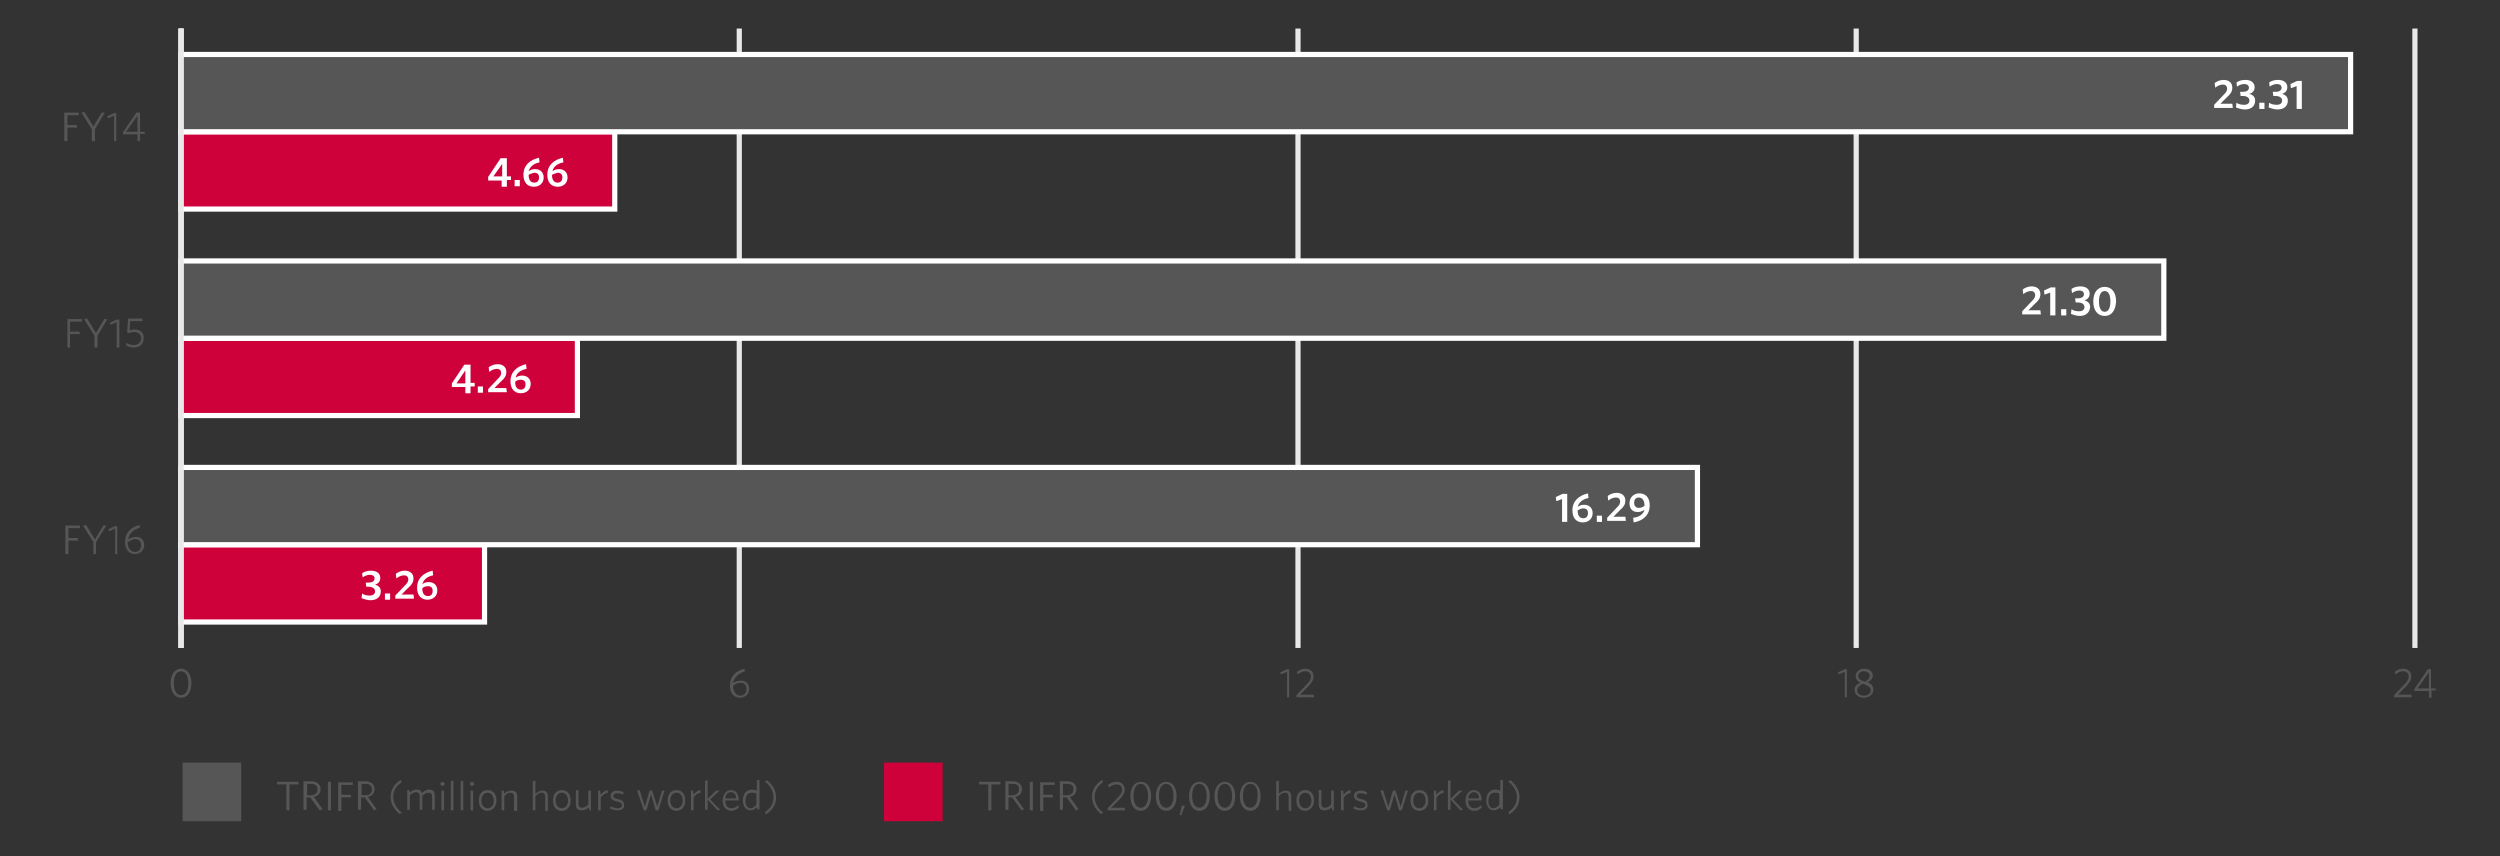 <?xml version="1.0" encoding="utf-8"?>
<!-- Generator: Adobe Illustrator 20.1.0, SVG Export Plug-In . SVG Version: 6.00 Build 0)  -->
<svg version="1.1" id="Layer_1" xmlns="http://www.w3.org/2000/svg" xmlns:xlink="http://www.w3.org/1999/xlink" x="0px" y="0px"
	 viewBox="0 0 481.9 165" style="enable-background:new 0 0 481.9 165;" xml:space="preserve">
<rect x="0" y="0" width="481.9" height="165" fill="#333333" stroke="none"/>
<style type="text/css">
	.st0{fill:#CF013B;}
	.st1{fill:#575656;}
	.st2{fill:none;}
	.st3{fill:none;stroke:#E8E8E8;stroke-miterlimit:10;}
	.st4{fill:#CF013B;stroke:#FFFFFF;stroke-miterlimit:10;}
	.st5{fill:#575656;stroke:#FFFFFF;stroke-miterlimit:10;}
	.st6{fill:#FFFFFF;}
</style>
<g>
	<rect x="170.4" y="147" class="st0" width="11.3" height="11.3"/>
	<g>
		<path class="st1" d="M191.1,151.2v5h-0.6v-5h-1.8v-0.5h4.1l0.1,0.5H191.1z"/>
		<path class="st1" d="M196.9,156.2l-1.8-2.5h-0.7v2.4h-0.6v-5.5h1.4c1.1,0,1.8,0.6,1.8,1.5c0,0.9-0.6,1.4-1.3,1.5l1.7,2.4
			L196.9,156.2z M195.2,151.1h-0.8v2.2h0.7c0.8,0,1.3-0.4,1.3-1.1C196.5,151.5,196.1,151.1,195.2,151.1z"/>
		<path class="st1" d="M198.5,156.2v-5.5h0.6v5.5H198.5z"/>
		<path class="st1" d="M201.1,151.2v2h1.8l0.1,0.5h-1.9v2.6h-0.6v-5.5h2.8v0.5H201.1z"/>
		<path class="st1" d="M207.4,156.2l-1.8-2.5h-0.7v2.4h-0.6v-5.5h1.4c1.1,0,1.8,0.6,1.8,1.5c0,0.9-0.6,1.4-1.3,1.5l1.7,2.4
			L207.4,156.2z M205.7,151.1h-0.8v2.2h0.7c0.8,0,1.3-0.4,1.3-1.1C207,151.5,206.6,151.1,205.7,151.1z"/>
		<path class="st1" d="M212.2,156.9c-1-0.9-1.7-1.9-1.7-3.3c0-1.4,0.7-2.5,2-3.3l0.1,0.5c-1,0.7-1.6,1.6-1.6,2.8
			c0,1.2,0.6,2.2,1.7,3.1L212.2,156.9z"/>
		<path class="st1" d="M213.5,156.2v-0.4l2-2.1c0.6-0.6,0.8-1,0.8-1.5c0-0.6-0.4-1-1.1-1c-0.6,0-1,0.3-1.5,0.6l-0.1-0.5
			c0.4-0.3,0.9-0.6,1.6-0.6c1,0,1.6,0.6,1.6,1.5c0,0.7-0.3,1.1-0.9,1.8l-1.7,1.7h2.6l0.1,0.5H213.5z"/>
		<path class="st1" d="M219.9,156.3c-1.2,0-2-1.1-2-2.8c0-1.7,0.8-2.8,2-2.8c1.2,0,2,1.1,2,2.8C221.8,155.2,221.1,156.3,219.9,156.3
			z M219.9,151.1c-0.9,0-1.4,0.9-1.4,2.3c0,1.4,0.5,2.3,1.4,2.3s1.4-0.9,1.4-2.3C221.3,152.1,220.8,151.1,219.9,151.1z"/>
		<path class="st1" d="M224.8,156.3c-1.2,0-2-1.1-2-2.8c0-1.7,0.8-2.8,2-2.8c1.2,0,2,1.1,2,2.8C226.8,155.2,226,156.3,224.8,156.3z
			 M224.8,151.1c-0.9,0-1.4,0.9-1.4,2.3c0,1.4,0.5,2.3,1.4,2.3s1.4-0.9,1.4-2.3C226.2,152.1,225.7,151.1,224.8,151.1z"/>
		<path class="st1" d="M227.7,157.2l-0.3-0.1l0.4-1.8h0.6L227.7,157.2z"/>
		<path class="st1" d="M231.2,156.3c-1.2,0-2-1.1-2-2.8c0-1.7,0.8-2.8,2-2.8c1.2,0,2,1.1,2,2.8C233.2,155.2,232.4,156.3,231.2,156.3
			z M231.2,151.1c-0.9,0-1.4,0.9-1.4,2.3c0,1.4,0.5,2.3,1.4,2.3c0.9,0,1.4-0.9,1.4-2.3C232.6,152.1,232.1,151.1,231.2,151.1z"/>
		<path class="st1" d="M236.1,156.3c-1.2,0-2-1.1-2-2.8c0-1.7,0.8-2.8,2-2.8c1.2,0,2,1.1,2,2.8C238.1,155.2,237.3,156.3,236.1,156.3
			z M236.1,151.1c-0.9,0-1.4,0.9-1.4,2.3c0,1.4,0.5,2.3,1.4,2.3c0.9,0,1.4-0.9,1.4-2.3C237.5,152.1,237,151.1,236.1,151.1z"/>
		<path class="st1" d="M241,156.3c-1.2,0-2-1.1-2-2.8c0-1.7,0.8-2.8,2-2.8c1.2,0,2,1.1,2,2.8C243,155.2,242.2,156.3,241,156.3z
			 M241,151.1c-0.9,0-1.4,0.9-1.4,2.3c0,1.4,0.5,2.3,1.4,2.3c0.9,0,1.4-0.9,1.4-2.3C242.5,152.1,242,151.1,241,151.1z"/>
		<path class="st1" d="M248.4,156.2v-2.6c0-0.5-0.2-0.8-0.7-0.8c-0.4,0-0.8,0.2-1.2,0.7v2.7h-0.5v-5.6l0.5-0.1v2.5
			c0.4-0.3,0.8-0.6,1.3-0.6c0.8,0,1.1,0.4,1.1,1.2v2.7H248.4z"/>
		<path class="st1" d="M251.6,156.3c-1,0-1.7-0.7-1.7-2c0-1.3,0.7-2,1.7-2c1,0,1.7,0.7,1.7,2C253.3,155.5,252.5,156.3,251.6,156.3z
			 M251.6,152.8c-0.7,0-1.2,0.6-1.2,1.5c0,0.9,0.5,1.5,1.2,1.5c0.7,0,1.2-0.6,1.2-1.5C252.7,153.4,252.3,152.8,251.6,152.8z"/>
		<path class="st1" d="M256.8,156.2l-0.1-0.6c-0.4,0.4-0.8,0.6-1.4,0.6c-0.8,0-1.1-0.4-1.1-1.2v-2.7h0.5v2.6c0,0.5,0.2,0.8,0.7,0.8
			c0.4,0,0.8-0.2,1.2-0.6v-2.7h0.5v3.8H256.8z"/>
		<path class="st1" d="M259,153.8v2.4h-0.5v-3.8h0.4l0.1,0.8c0.3-0.4,0.7-0.8,1.3-0.9l0.1,0.5C259.8,152.9,259.3,153.3,259,153.8z"
			/>
		<path class="st1" d="M262.3,156.2c-0.5,0-1-0.2-1.4-0.3l0.1-0.5c0.4,0.2,0.8,0.4,1.3,0.4c0.5,0,0.9-0.2,0.9-0.6
			c0-0.4-0.2-0.5-1-0.7c-0.8-0.2-1.2-0.5-1.2-1.1c0-0.6,0.5-1,1.3-1c0.4,0,0.8,0.1,1.2,0.3l-0.1,0.5c-0.3-0.2-0.7-0.3-1.1-0.3
			c-0.5,0-0.8,0.2-0.8,0.5c0,0.3,0.2,0.5,0.8,0.6c0.9,0.2,1.3,0.5,1.3,1.2C263.7,155.8,263.1,156.2,262.3,156.2z"/>
		<path class="st1" d="M270.2,156.2h-0.5l-0.9-3.1l-0.9,3.1h-0.5l-1.3-3.8l0.5-0.1l1,3.2l0.9-3.1h0.5l1,3.1l0.9-3.1h0.5L270.2,156.2
			z"/>
		<path class="st1" d="M273.6,156.3c-1,0-1.7-0.7-1.7-2c0-1.3,0.7-2,1.7-2c1,0,1.7,0.7,1.7,2C275.4,155.5,274.6,156.3,273.6,156.3z
			 M273.6,152.8c-0.7,0-1.2,0.6-1.2,1.5c0,0.9,0.5,1.5,1.2,1.5c0.7,0,1.2-0.6,1.2-1.5C274.8,153.4,274.4,152.8,273.6,152.8z"/>
		<path class="st1" d="M276.9,153.8v2.4h-0.5v-3.8h0.4l0.1,0.8c0.3-0.4,0.7-0.8,1.3-0.9l0.1,0.5
			C277.7,152.9,277.2,153.3,276.9,153.8z"/>
		<path class="st1" d="M281.5,156.2l-1.9-2.1v2h-0.5v-5.6l0.5-0.1v3.6l1.6-1.6h0.7l-1.8,1.7l1.9,2L281.5,156.2z"/>
		<path class="st1" d="M284.2,156.3c-1,0-1.7-0.7-1.7-2c0-1.2,0.7-2,1.6-2c1,0,1.5,0.8,1.5,1.9v0.1H283c0,0.9,0.4,1.5,1.2,1.5
			c0.5,0,0.9-0.2,1.3-0.6l0.1,0.5C285.3,156,284.8,156.3,284.2,156.3z M283,153.9h2.1c0-0.7-0.4-1.2-1-1.2
			C283.6,152.7,283.1,153.1,283,153.9z"/>
		<path class="st1" d="M289.3,156.2l-0.1-0.6c-0.3,0.3-0.7,0.6-1.2,0.6c-0.8,0-1.5-0.6-1.5-1.9c0-1.4,0.8-2.1,1.7-2.1
			c0.4,0,0.7,0.1,1,0.2v-2l0.5-0.1v5.7H289.3z M289.1,153c-0.3-0.2-0.6-0.2-1-0.2c-0.7,0-1.2,0.5-1.2,1.6c0,0.9,0.4,1.4,1,1.4
			c0.4,0,0.8-0.3,1.1-0.7V153z"/>
		<path class="st1" d="M291.2,150.4c1,0.9,1.7,1.9,1.7,3.3c0,1.4-0.7,2.5-2,3.3l-0.1-0.5c1-0.7,1.6-1.6,1.6-2.8
			c0-1.2-0.6-2.2-1.7-3.1L291.2,150.4z"/>
	</g>
</g>
<g>
	<rect x="35.2" y="147" class="st1" width="11.3" height="11.3"/>
	<g>
		<path class="st1" d="M55.8,151.2v5h-0.6v-5h-1.8v-0.5h4.1l0.1,0.5H55.8z"/>
		<path class="st1" d="M61.6,156.2l-1.8-2.5h-0.7v2.4h-0.6v-5.5H60c1.1,0,1.8,0.6,1.8,1.5c0,0.9-0.6,1.4-1.3,1.5l1.7,2.4L61.6,156.2
			z M60,151.1h-0.8v2.2h0.7c0.8,0,1.3-0.4,1.3-1.1C61.2,151.5,60.8,151.1,60,151.1z"/>
		<path class="st1" d="M63.2,156.2v-5.5h0.6v5.5H63.2z"/>
		<path class="st1" d="M65.8,151.2v2h1.8l0.1,0.5h-1.9v2.6h-0.6v-5.5h2.8v0.5H65.8z"/>
		<path class="st1" d="M72.1,156.2l-1.8-2.5h-0.7v2.4h-0.6v-5.5h1.4c1.1,0,1.8,0.6,1.8,1.5c0,0.9-0.6,1.4-1.3,1.5l1.7,2.4
			L72.1,156.2z M70.5,151.1h-0.8v2.2h0.7c0.8,0,1.3-0.4,1.3-1.1C71.7,151.5,71.3,151.1,70.5,151.1z"/>
		<path class="st1" d="M77,156.9c-1-0.9-1.7-1.9-1.7-3.3c0-1.4,0.7-2.5,2-3.3l0.1,0.5c-1,0.7-1.6,1.6-1.6,2.8c0,1.2,0.6,2.2,1.7,3.1
			L77,156.9z"/>
		<path class="st1" d="M83.3,156.2v-2.6c0-0.5-0.2-0.8-0.7-0.8c-0.4,0-0.8,0.2-1.2,0.6v2.7h-0.5v-2.6c0-0.5-0.2-0.8-0.7-0.8
			c-0.4,0-0.8,0.2-1.2,0.6v2.8h-0.5v-3.8h0.4l0.1,0.5c0.4-0.4,0.8-0.6,1.3-0.6c0.6,0,0.9,0.2,1,0.7c0.4-0.4,0.9-0.7,1.4-0.7
			c0.8,0,1.1,0.4,1.1,1.2v2.7H83.3z"/>
		<path class="st1" d="M85.3,151.5c-0.2,0-0.4-0.2-0.4-0.4s0.2-0.4,0.4-0.4s0.4,0.2,0.4,0.4S85.5,151.5,85.3,151.5z M85.1,156.2
			v-3.8h0.5v3.8H85.1z"/>
		<path class="st1" d="M86.9,156.2v-5.6l0.5-0.1v5.7H86.9z"/>
		<path class="st1" d="M88.8,156.2v-5.6l0.5-0.1v5.7H88.8z"/>
		<path class="st1" d="M91,151.5c-0.2,0-0.4-0.2-0.4-0.4s0.2-0.4,0.4-0.4s0.4,0.2,0.4,0.4S91.2,151.5,91,151.5z M90.7,156.2v-3.8
			h0.5v3.8H90.7z"/>
		<path class="st1" d="M94,156.3c-1,0-1.7-0.7-1.7-2c0-1.3,0.7-2,1.7-2c1,0,1.7,0.7,1.7,2C95.7,155.5,94.9,156.3,94,156.3z
			 M94,152.8c-0.7,0-1.2,0.6-1.2,1.5c0,0.9,0.5,1.5,1.2,1.5c0.7,0,1.2-0.6,1.2-1.5C95.1,153.4,94.7,152.8,94,152.8z"/>
		<path class="st1" d="M99.1,156.2v-2.6c0-0.5-0.2-0.8-0.7-0.8c-0.4,0-0.8,0.2-1.2,0.7v2.7h-0.5v-3.8h0.4l0.1,0.6
			c0.4-0.4,0.8-0.6,1.4-0.6c0.8,0,1.1,0.4,1.1,1.2v2.7H99.1z"/>
		<path class="st1" d="M105.1,156.2v-2.6c0-0.5-0.2-0.8-0.7-0.8c-0.4,0-0.8,0.2-1.2,0.7v2.7h-0.5v-5.6l0.5-0.1v2.5
			c0.4-0.3,0.8-0.6,1.3-0.6c0.8,0,1.1,0.4,1.1,1.2v2.7H105.1z"/>
		<path class="st1" d="M108.3,156.3c-1,0-1.7-0.7-1.7-2c0-1.3,0.7-2,1.7-2c1,0,1.7,0.7,1.7,2C110,155.5,109.3,156.3,108.3,156.3z
			 M108.3,152.8c-0.7,0-1.2,0.6-1.2,1.5c0,0.9,0.5,1.5,1.2,1.5c0.7,0,1.2-0.6,1.2-1.5C109.5,153.4,109,152.8,108.3,152.8z"/>
		<path class="st1" d="M113.6,156.2l-0.1-0.6c-0.4,0.4-0.8,0.6-1.4,0.6c-0.8,0-1.1-0.4-1.1-1.2v-2.7h0.5v2.6c0,0.5,0.2,0.8,0.7,0.8
			c0.4,0,0.8-0.2,1.2-0.6v-2.7h0.5v3.8H113.6z"/>
		<path class="st1" d="M115.8,153.8v2.4h-0.5v-3.8h0.4l0.1,0.8c0.3-0.4,0.7-0.8,1.3-0.9l0.1,0.5C116.6,152.9,116,153.3,115.8,153.8z
			"/>
		<path class="st1" d="M119,156.2c-0.5,0-1-0.2-1.4-0.3l0.1-0.5c0.4,0.2,0.8,0.4,1.3,0.4c0.5,0,0.9-0.2,0.9-0.6c0-0.4-0.2-0.5-1-0.7
			c-0.8-0.2-1.2-0.5-1.2-1.1c0-0.6,0.5-1,1.3-1c0.4,0,0.8,0.1,1.2,0.3l-0.1,0.5c-0.3-0.2-0.7-0.3-1.1-0.3c-0.5,0-0.8,0.2-0.8,0.5
			c0,0.3,0.2,0.5,0.8,0.6c0.9,0.2,1.3,0.5,1.3,1.2C120.4,155.8,119.9,156.2,119,156.2z"/>
		<path class="st1" d="M126.9,156.2h-0.5l-0.9-3.1l-0.9,3.1h-0.5l-1.3-3.8l0.5-0.1l1,3.2l0.9-3.1h0.5l1,3.1l0.9-3.1h0.5L126.9,156.2
			z"/>
		<path class="st1" d="M130.4,156.3c-1,0-1.7-0.7-1.7-2c0-1.3,0.7-2,1.7-2c1,0,1.7,0.7,1.7,2C132.1,155.5,131.4,156.3,130.4,156.3z
			 M130.4,152.8c-0.7,0-1.2,0.6-1.2,1.5c0,0.9,0.5,1.5,1.2,1.5c0.7,0,1.2-0.6,1.2-1.5C131.6,153.4,131.1,152.8,130.4,152.8z"/>
		<path class="st1" d="M133.7,153.8v2.4h-0.5v-3.8h0.4l0.1,0.8c0.3-0.4,0.7-0.8,1.3-0.9l0.1,0.5
			C134.4,152.9,133.9,153.3,133.7,153.8z"/>
		<path class="st1" d="M138.3,156.2l-1.9-2.1v2h-0.5v-5.6l0.5-0.1v3.6l1.6-1.6h0.7l-1.8,1.7l1.9,2L138.3,156.2z"/>
		<path class="st1" d="M141,156.3c-1,0-1.7-0.7-1.7-2c0-1.2,0.7-2,1.6-2c1,0,1.5,0.8,1.5,1.9v0.1h-2.6c0,0.9,0.4,1.5,1.2,1.5
			c0.5,0,0.9-0.2,1.3-0.6l0.1,0.5C142,156,141.5,156.3,141,156.3z M139.8,153.9h2.1c0-0.7-0.4-1.2-1-1.2
			C140.3,152.7,139.9,153.1,139.8,153.9z"/>
		<path class="st1" d="M146,156.2l-0.1-0.6c-0.3,0.3-0.7,0.6-1.2,0.6c-0.8,0-1.5-0.6-1.5-1.9c0-1.4,0.8-2.1,1.7-2.1
			c0.4,0,0.7,0.1,1,0.2v-2l0.5-0.1v5.7H146z M145.9,153c-0.3-0.2-0.6-0.2-1-0.2c-0.7,0-1.2,0.5-1.2,1.6c0,0.9,0.4,1.4,1,1.4
			c0.4,0,0.8-0.3,1.1-0.7V153z"/>
		<path class="st1" d="M147.9,150.4c1,0.9,1.7,1.9,1.7,3.3c0,1.4-0.7,2.5-2,3.3l-0.1-0.5c1-0.7,1.6-1.6,1.6-2.8
			c0-1.2-0.6-2.2-1.7-3.1L147.9,150.4z"/>
	</g>
</g>
<g>
	<g>
		<g>
			<path class="st1" d="M34.9,134.5c-1.2,0-2-1.1-2-2.8c0-1.7,0.8-2.8,2-2.8c1.2,0,2,1.1,2,2.8C36.9,133.4,36.1,134.5,34.9,134.5z
				 M34.9,129.4c-0.9,0-1.4,0.9-1.4,2.3c0,1.4,0.5,2.3,1.4,2.3c0.9,0,1.4-0.9,1.4-2.3C36.3,130.3,35.8,129.4,34.9,129.4z"/>
		</g>
		<g>
			<path class="st1" d="M141.3,131.7c0.4-0.3,0.9-0.5,1.5-0.5c1,0,1.6,0.6,1.6,1.6c0,1-0.8,1.7-1.8,1.7c-1.1,0-1.9-0.9-1.9-2.3
				c0-1.8,1.1-2.9,2.8-3.3l0.1,0.5C142.4,129.8,141.5,130.5,141.3,131.7z M141.3,132.2L141.3,132.2c0,1.1,0.6,1.9,1.4,1.9
				c0.7,0,1.2-0.5,1.2-1.3c0-0.7-0.4-1.2-1.2-1.2C142.2,131.6,141.7,131.9,141.3,132.2z"/>
		</g>
		<g>
			<path class="st1" d="M248.1,134.4v-4.9l-1.2,0.5l-0.1-0.4l1.3-0.6h0.4v5.4H248.1z"/>
			<path class="st1" d="M249.9,134.4V134l2-2.1c0.6-0.6,0.8-1,0.8-1.5c0-0.6-0.4-1-1.1-1c-0.6,0-1,0.3-1.5,0.6l-0.1-0.5
				c0.4-0.3,0.9-0.6,1.6-0.6c1,0,1.6,0.6,1.6,1.5c0,0.7-0.3,1.1-0.9,1.8l-1.7,1.7h2.6l0.1,0.5H249.9z"/>
		</g>
		<g>
			<path class="st1" d="M355.6,134.4v-4.9l-1.2,0.5l-0.1-0.4l1.3-0.6h0.4v5.4H355.6z"/>
			<path class="st1" d="M358.6,131.6c-0.6-0.3-0.9-0.7-0.9-1.3c0-0.8,0.7-1.4,1.7-1.4c1,0,1.6,0.6,1.6,1.3c0,0.6-0.4,1-1,1.3
				c0.7,0.3,1.1,0.7,1.1,1.5c0,0.8-0.8,1.5-1.8,1.5c-1.1,0-1.8-0.7-1.8-1.5C357.4,132.4,357.9,131.9,358.6,131.6z M359.3,134.1
				c0.7,0,1.3-0.4,1.3-1c0-0.6-0.4-0.9-1.5-1.3c-0.7,0.3-1.1,0.7-1.1,1.3C358,133.7,358.5,134.1,359.3,134.1z M359.5,131.4
				c0.6-0.3,0.9-0.7,0.9-1.1c0-0.5-0.4-0.9-1.1-0.9c-0.7,0-1.1,0.4-1.1,0.9C358.2,130.8,358.5,131.1,359.5,131.4z"/>
		</g>
		<g>
			<path class="st1" d="M461.5,134.4V134l2-2.1c0.6-0.6,0.8-1,0.8-1.5c0-0.6-0.4-1-1.1-1c-0.6,0-1,0.3-1.5,0.6l-0.1-0.5
				c0.4-0.3,0.9-0.6,1.6-0.6c1,0,1.6,0.6,1.6,1.5c0,0.7-0.3,1.1-0.9,1.8l-1.7,1.7h2.6l0.1,0.5H461.5z"/>
			<path class="st1" d="M468.7,133.2v1.3h-0.5v-1.3h-2.8v-0.4l2.6-3.8h0.6v3.7h0.9v0.4H468.7z M468.2,129.6l-2.2,3.1h2.2V129.6z"/>
		</g>
	</g>
	<line class="st2" x1="34.9" y1="124.9" x2="465.5" y2="124.9"/>
	<g>
		<g>
			<line class="st3" x1="34.9" y1="124.9" x2="34.9" y2="5.5"/>
			<line class="st3" x1="142.5" y1="124.9" x2="142.5" y2="5.5"/>
			<line class="st3" x1="250.2" y1="124.9" x2="250.2" y2="5.5"/>
			<line class="st3" x1="357.8" y1="124.9" x2="357.8" y2="5.5"/>
			<line class="st3" x1="465.5" y1="124.9" x2="465.5" y2="5.5"/>
		</g>
		<g>
		</g>
	</g>
</g>
<g>
	<line class="st3" x1="34.9" y1="124.9" x2="34.9" y2="5.5"/>
	<g>
		<g>
		</g>
		<g>
		</g>
	</g>
</g>
<g>
	<g>
		<rect x="497.4" y="5.5" class="st0" width="53.8" height="11.9"/>
		<g>
			<rect x="34.9" y="25.4" class="st4" width="83.6" height="14.9"/>
			<rect x="34.9" y="65.2" class="st4" width="76.4" height="14.9"/>
			<rect x="34.9" y="105" class="st4" width="58.5" height="14.9"/>
		</g>
	</g>
	<g>
		<rect x="497.4" y="23.4" class="st1" width="53.8" height="11.9"/>
		<g>
			<rect x="34.9" y="10.5" class="st5" width="418.2" height="14.9"/>
			<rect x="34.9" y="50.3" class="st5" width="382.2" height="14.9"/>
			<rect x="34.9" y="90.1" class="st5" width="292.3" height="14.9"/>
		</g>
	</g>
</g>
<g>
	<g>
	</g>
	<g>
	</g>
</g>
<g>
	<g>
	</g>
	<g>
		<path class="st1" d="M558.7,15.3V9.8h0.6v5h2.1l0.1,0.5H558.7z"/>
		<path class="st1" d="M563.4,10.3v5h-0.6v-5h-1.8V9.8h4.1l0.1,0.5H563.4z"/>
		<path class="st1" d="M566.2,15.3V9.8h0.6v5.5H566.2z"/>
		<path class="st1" d="M568.9,10.3v2h1.8l0.1,0.5h-1.9v2.6h-0.6V9.8h2.8v0.5H568.9z"/>
		<path class="st1" d="M575.2,15.4l-1.8-2.5h-0.7v2.4h-0.6V9.8h1.4c1.1,0,1.8,0.6,1.8,1.5c0,0.9-0.6,1.4-1.3,1.5l1.7,2.4L575.2,15.4
			z M573.5,10.3h-0.8v2.2h0.7c0.8,0,1.3-0.4,1.3-1.1C574.7,10.7,574.3,10.3,573.5,10.3z"/>
		<path class="st1" d="M580,16.1c-1-0.9-1.7-1.9-1.7-3.3c0-1.4,0.7-2.5,2-3.3l0.1,0.5c-1,0.7-1.6,1.6-1.6,2.8c0,1.2,0.6,2.2,1.7,3.1
			L580,16.1z"/>
		<path class="st1" d="M581.3,15.3v-0.4l2-2.1c0.6-0.6,0.8-1,0.8-1.5c0-0.6-0.4-1-1.1-1c-0.6,0-1,0.3-1.5,0.6l-0.1-0.5
			c0.4-0.3,0.9-0.6,1.6-0.6c1,0,1.6,0.6,1.6,1.5c0,0.7-0.3,1.1-0.9,1.8l-1.7,1.7h2.6l0.1,0.5H581.3z"/>
		<path class="st1" d="M587.6,15.4c-1.2,0-2-1.1-2-2.8c0-1.7,0.8-2.8,2-2.8c1.2,0,2,1.1,2,2.8C589.6,14.3,588.8,15.4,587.6,15.4z
			 M587.6,10.3c-0.9,0-1.4,0.9-1.4,2.3c0,1.4,0.5,2.3,1.4,2.3c0.9,0,1.4-0.9,1.4-2.3C589.1,11.2,588.5,10.3,587.6,10.3z"/>
		<path class="st1" d="M592.5,15.4c-1.2,0-2-1.1-2-2.8c0-1.7,0.8-2.8,2-2.8c1.2,0,2,1.1,2,2.8C594.5,14.3,593.8,15.4,592.5,15.4z
			 M592.5,10.3c-0.9,0-1.4,0.9-1.4,2.3c0,1.4,0.5,2.3,1.4,2.3c0.9,0,1.4-0.9,1.4-2.3C594,11.2,593.5,10.3,592.5,10.3z"/>
		<path class="st1" d="M595.4,16.4l-0.3-0.1l0.4-1.8h0.6L595.4,16.4z"/>
		<path class="st1" d="M598.9,15.4c-1.2,0-2-1.1-2-2.8c0-1.7,0.8-2.8,2-2.8c1.2,0,2,1.1,2,2.8C600.9,14.3,600.2,15.4,598.9,15.4z
			 M598.9,10.3c-0.9,0-1.4,0.9-1.4,2.3c0,1.4,0.5,2.3,1.4,2.3s1.4-0.9,1.4-2.3C600.4,11.2,599.9,10.3,598.9,10.3z"/>
		<path class="st1" d="M603.9,15.4c-1.2,0-2-1.1-2-2.8c0-1.7,0.8-2.8,2-2.8c1.2,0,2,1.1,2,2.8C605.8,14.3,605.1,15.4,603.9,15.4z
			 M603.9,10.3c-0.9,0-1.4,0.9-1.4,2.3c0,1.4,0.5,2.3,1.4,2.3s1.4-0.9,1.4-2.3C605.3,11.2,604.8,10.3,603.9,10.3z"/>
		<path class="st1" d="M608.8,15.4c-1.2,0-2-1.1-2-2.8c0-1.7,0.8-2.8,2-2.8c1.2,0,2,1.1,2,2.8C610.8,14.3,610,15.4,608.8,15.4z
			 M608.8,10.3c-0.9,0-1.4,0.9-1.4,2.3c0,1.4,0.5,2.3,1.4,2.3s1.4-0.9,1.4-2.3C610.2,11.2,609.7,10.3,608.8,10.3z"/>
		<path class="st1" d="M616.1,15.3v-2.6c0-0.5-0.2-0.8-0.7-0.8c-0.4,0-0.8,0.2-1.2,0.7v2.7h-0.5V9.7l0.5-0.1v2.5
			c0.4-0.3,0.8-0.6,1.3-0.6c0.8,0,1.1,0.4,1.1,1.2v2.7H616.1z"/>
		<path class="st1" d="M619.3,15.4c-1,0-1.7-0.7-1.7-2c0-1.3,0.7-2,1.7-2c1,0,1.7,0.7,1.7,2C621,14.7,620.3,15.4,619.3,15.4z
			 M619.3,11.9c-0.7,0-1.2,0.6-1.2,1.5c0,0.9,0.5,1.5,1.2,1.5c0.7,0,1.2-0.6,1.2-1.5C620.5,12.5,620,11.9,619.3,11.9z"/>
		<path class="st1" d="M624.6,15.3l-0.1-0.6c-0.4,0.4-0.8,0.6-1.4,0.6c-0.8,0-1.1-0.4-1.1-1.2v-2.7h0.5v2.6c0,0.5,0.2,0.8,0.7,0.8
			c0.4,0,0.8-0.2,1.2-0.6v-2.7h0.5v3.8H624.6z"/>
		<path class="st1" d="M626.8,12.9v2.4h-0.5v-3.8h0.4l0.1,0.8c0.3-0.4,0.7-0.8,1.3-0.9l0.1,0.5C627.6,12,627,12.4,626.8,12.9z"/>
		<path class="st1" d="M630,15.4c-0.5,0-1-0.2-1.4-0.3l0.1-0.5c0.4,0.2,0.8,0.4,1.3,0.4c0.5,0,0.9-0.2,0.9-0.6c0-0.4-0.2-0.5-1-0.7
			c-0.8-0.2-1.2-0.5-1.2-1.1c0-0.6,0.5-1,1.3-1c0.4,0,0.8,0.1,1.2,0.3l-0.1,0.5c-0.3-0.2-0.7-0.3-1.1-0.3c-0.5,0-0.8,0.2-0.8,0.5
			c0,0.3,0.2,0.5,0.8,0.6c0.9,0.2,1.3,0.5,1.3,1.2C631.4,15,630.9,15.4,630,15.4z"/>
		<path class="st1" d="M637.9,15.4h-0.5l-0.9-3.1l-0.9,3.1h-0.5l-1.3-3.8l0.5-0.1l1,3.2l0.9-3.1h0.5l1,3.1l0.9-3.1h0.5L637.9,15.4z"
			/>
		<path class="st1" d="M641.4,15.4c-1,0-1.7-0.7-1.7-2c0-1.3,0.7-2,1.7-2c1,0,1.7,0.7,1.7,2C643.1,14.7,642.4,15.4,641.4,15.4z
			 M641.4,11.9c-0.7,0-1.2,0.6-1.2,1.5c0,0.9,0.5,1.5,1.2,1.5c0.7,0,1.2-0.6,1.2-1.5C642.6,12.5,642.1,11.9,641.4,11.9z"/>
		<path class="st1" d="M644.7,12.9v2.4h-0.5v-3.8h0.4l0.1,0.8c0.3-0.4,0.7-0.8,1.3-0.9l0.1,0.5C645.4,12,644.9,12.4,644.7,12.9z"/>
		<path class="st1" d="M649.3,15.4l-1.9-2.1v2h-0.5V9.7l0.5-0.1v3.6l1.6-1.6h0.7l-1.8,1.7l1.9,2L649.3,15.4z"/>
		<path class="st1" d="M652,15.4c-1,0-1.7-0.7-1.7-2c0-1.2,0.7-2,1.6-2c1,0,1.5,0.8,1.5,1.9v0.1h-2.6c0,0.9,0.4,1.5,1.2,1.5
			c0.5,0,0.9-0.2,1.3-0.6l0.1,0.5C653,15.2,652.5,15.4,652,15.4z M650.8,13.1h2.1c0-0.7-0.4-1.2-1-1.2
			C651.3,11.9,650.9,12.3,650.8,13.1z"/>
		<path class="st1" d="M657,15.3l-0.1-0.6c-0.3,0.3-0.7,0.6-1.2,0.6c-0.8,0-1.5-0.6-1.5-1.9c0-1.4,0.8-2.1,1.7-2.1
			c0.4,0,0.7,0.1,1,0.2v-2l0.5-0.1v5.7H657z M656.9,12.2c-0.3-0.2-0.6-0.2-1-0.2c-0.7,0-1.2,0.5-1.2,1.6c0,0.9,0.4,1.4,1,1.4
			c0.4,0,0.8-0.3,1.1-0.7V12.2z"/>
		<path class="st1" d="M658.9,9.5c1,0.9,1.7,1.9,1.7,3.3c0,1.4-0.7,2.5-2,3.3l-0.1-0.5c1-0.7,1.6-1.6,1.6-2.8c0-1.2-0.6-2.2-1.7-3.1
			L658.9,9.5z"/>
	</g>
	<g>
		<path class="st1" d="M558.7,33.2v-5.5h0.6v5h2.1l0.1,0.5H558.7z"/>
		<path class="st1" d="M563.4,28.2v5h-0.6v-5h-1.8v-0.5h4.1l0.1,0.5H563.4z"/>
		<path class="st1" d="M566.2,33.2v-5.5h0.6v5.5H566.2z"/>
		<path class="st1" d="M568.9,28.2v2h1.8l0.1,0.5h-1.9v2.6h-0.6v-5.5h2.8v0.5H568.9z"/>
		<path class="st1" d="M575.2,33.3l-1.8-2.5h-0.7v2.4h-0.6v-5.5h1.4c1.1,0,1.8,0.6,1.8,1.5c0,0.9-0.6,1.4-1.3,1.5l1.7,2.4
			L575.2,33.3z M573.5,28.2h-0.8v2.2h0.7c0.8,0,1.3-0.4,1.3-1.1C574.7,28.6,574.3,28.2,573.5,28.2z"/>
		<path class="st1" d="M580,34c-1-0.9-1.7-1.9-1.7-3.3c0-1.4,0.7-2.5,2-3.3l0.1,0.5c-1,0.7-1.6,1.6-1.6,2.8c0,1.2,0.6,2.2,1.7,3.1
			L580,34z"/>
		<path class="st1" d="M586.3,33.2v-2.6c0-0.5-0.2-0.8-0.7-0.8c-0.4,0-0.8,0.2-1.2,0.6v2.7h-0.5v-2.6c0-0.5-0.2-0.8-0.7-0.8
			c-0.4,0-0.8,0.2-1.2,0.6v2.8h-0.5v-3.8h0.4L582,30c0.4-0.4,0.8-0.6,1.3-0.6c0.6,0,0.9,0.2,1,0.7c0.4-0.4,0.9-0.7,1.4-0.7
			c0.8,0,1.1,0.4,1.1,1.2v2.7H586.3z"/>
		<path class="st1" d="M588.4,28.5c-0.2,0-0.4-0.2-0.4-0.4s0.2-0.4,0.4-0.4s0.4,0.2,0.4,0.4S588.6,28.5,588.4,28.5z M588.1,33.2
			v-3.8h0.5v3.8H588.1z"/>
		<path class="st1" d="M590,33.2v-5.6l0.5-0.1v5.7H590z"/>
		<path class="st1" d="M591.8,33.2v-5.6l0.5-0.1v5.7H591.8z"/>
		<path class="st1" d="M594,28.5c-0.2,0-0.4-0.2-0.4-0.4s0.2-0.4,0.4-0.4s0.4,0.2,0.4,0.4S594.2,28.5,594,28.5z M593.7,33.2v-3.8
			h0.5v3.8H593.7z"/>
		<path class="st1" d="M597,33.3c-1,0-1.7-0.7-1.7-2c0-1.3,0.7-2,1.7-2c1,0,1.7,0.7,1.7,2C598.7,32.6,598,33.3,597,33.3z M597,29.8
			c-0.7,0-1.2,0.6-1.2,1.5c0,0.9,0.5,1.5,1.2,1.5c0.7,0,1.2-0.6,1.2-1.5C598.2,30.4,597.7,29.8,597,29.8z"/>
		<path class="st1" d="M602.2,33.2v-2.6c0-0.5-0.2-0.8-0.7-0.8c-0.4,0-0.8,0.2-1.2,0.7v2.7h-0.5v-3.8h0.4l0.1,0.6
			c0.4-0.4,0.8-0.6,1.4-0.6c0.8,0,1.1,0.4,1.1,1.2v2.7H602.2z"/>
		<path class="st1" d="M608.2,33.2v-2.6c0-0.5-0.2-0.8-0.7-0.8c-0.4,0-0.8,0.2-1.2,0.7v2.7h-0.5v-5.6l0.5-0.1V30
			c0.4-0.3,0.8-0.6,1.3-0.6c0.8,0,1.1,0.4,1.1,1.2v2.7H608.2z"/>
		<path class="st1" d="M611.4,33.3c-1,0-1.7-0.7-1.7-2c0-1.3,0.7-2,1.7-2c1,0,1.7,0.7,1.7,2C613.1,32.6,612.3,33.3,611.4,33.3z
			 M611.4,29.8c-0.7,0-1.2,0.6-1.2,1.5c0,0.9,0.5,1.5,1.2,1.5c0.7,0,1.2-0.6,1.2-1.5C612.5,30.4,612.1,29.8,611.4,29.8z"/>
		<path class="st1" d="M616.6,33.2l-0.1-0.6c-0.4,0.4-0.8,0.6-1.4,0.6c-0.8,0-1.1-0.4-1.1-1.2v-2.7h0.5v2.6c0,0.5,0.2,0.8,0.7,0.8
			c0.4,0,0.8-0.2,1.2-0.6v-2.7h0.5v3.8H616.6z"/>
		<path class="st1" d="M618.8,30.9v2.4h-0.5v-3.8h0.4l0.1,0.8c0.3-0.4,0.7-0.8,1.3-0.9l0.1,0.5C619.6,29.9,619,30.4,618.8,30.9z"/>
		<path class="st1" d="M622,33.3c-0.5,0-1-0.2-1.4-0.3l0.1-0.5c0.4,0.2,0.8,0.4,1.3,0.4c0.5,0,0.9-0.2,0.9-0.6c0-0.4-0.2-0.5-1-0.7
			c-0.8-0.2-1.2-0.5-1.2-1.1c0-0.6,0.5-1,1.3-1c0.4,0,0.8,0.1,1.2,0.3l-0.1,0.5c-0.3-0.2-0.7-0.3-1.1-0.3c-0.5,0-0.8,0.2-0.8,0.5
			c0,0.3,0.2,0.5,0.8,0.6c0.9,0.2,1.3,0.5,1.3,1.2C623.4,32.9,622.9,33.3,622,33.3z"/>
		<path class="st1" d="M629.9,33.3h-0.5l-0.9-3.1l-0.9,3.1h-0.5l-1.3-3.8l0.5-0.1l1,3.2l0.9-3.1h0.5l1,3.1l0.9-3.1h0.5L629.9,33.3z"
			/>
		<path class="st1" d="M633.4,33.3c-1,0-1.7-0.7-1.7-2c0-1.3,0.7-2,1.7-2c1,0,1.7,0.7,1.7,2C635.2,32.6,634.4,33.3,633.4,33.3z
			 M633.4,29.8c-0.7,0-1.2,0.6-1.2,1.5c0,0.9,0.5,1.5,1.2,1.5c0.7,0,1.2-0.6,1.2-1.5C634.6,30.4,634.1,29.8,633.4,29.8z"/>
		<path class="st1" d="M636.7,30.9v2.4h-0.5v-3.8h0.4l0.1,0.8c0.3-0.4,0.7-0.8,1.3-0.9l0.1,0.5C637.5,29.9,636.9,30.4,636.7,30.9z"
			/>
		<path class="st1" d="M641.3,33.3l-1.9-2.1v2h-0.5v-5.6l0.5-0.1v3.6l1.6-1.6h0.7l-1.8,1.7l1.9,2L641.3,33.3z"/>
		<path class="st1" d="M644,33.3c-1,0-1.7-0.7-1.7-2c0-1.2,0.7-2,1.6-2c1,0,1.5,0.8,1.5,1.9v0.1h-2.6c0,0.9,0.4,1.5,1.2,1.5
			c0.5,0,0.9-0.2,1.3-0.6l0.1,0.5C645.1,33.1,644.6,33.3,644,33.3z M642.8,31h2.1c0-0.7-0.4-1.2-1-1.2
			C643.3,29.8,642.9,30.2,642.8,31z"/>
		<path class="st1" d="M649.1,33.2l-0.1-0.6c-0.3,0.3-0.7,0.6-1.2,0.6c-0.8,0-1.5-0.6-1.5-1.9c0-1.4,0.8-2.1,1.7-2.1
			c0.4,0,0.7,0.1,1,0.2v-2l0.5-0.1v5.7H649.1z M648.9,30.1c-0.3-0.2-0.6-0.2-1-0.2c-0.7,0-1.2,0.5-1.2,1.6c0,0.9,0.4,1.4,1,1.4
			c0.4,0,0.8-0.3,1.1-0.7V30.1z"/>
		<path class="st1" d="M650.9,27.5c1,0.9,1.7,1.9,1.7,3.3c0,1.4-0.7,2.5-2,3.3l-0.1-0.5c1-0.7,1.6-1.6,1.6-2.8
			c0-1.2-0.6-2.2-1.7-3.1L650.9,27.5z"/>
	</g>
</g>
<g>
	<g>
		<path class="st1" d="M13.2,101.7v2H15l0.1,0.5h-1.9v2.6h-0.6v-5.5h2.8v0.5H13.2z"/>
		<path class="st1" d="M18.5,104.5v2.3H18v-2.3l-2-3.2l0.6-0.1l1.7,2.8l1.6-2.7h0.6L18.5,104.5z"/>
		<path class="st1" d="M22.2,106.8v-4.9l-1.2,0.5l-0.1-0.4l1.3-0.6h0.4v5.4H22.2z"/>
		<path class="st1" d="M24.7,104c0.4-0.3,0.9-0.5,1.5-0.5c1,0,1.6,0.6,1.6,1.6c0,1-0.8,1.7-1.8,1.7c-1.1,0-1.9-0.9-1.9-2.3
			c0-1.8,1.1-2.9,2.8-3.3l0.1,0.5C25.7,102.1,24.9,102.8,24.7,104z M24.6,104.5L24.6,104.5c0,1.1,0.6,1.9,1.4,1.9
			c0.7,0,1.2-0.5,1.2-1.3c0-0.7-0.4-1.2-1.2-1.2C25.5,104,25.1,104.2,24.6,104.5z"/>
	</g>
	<g>
		<path class="st1" d="M13.5,61.9v2h1.8l0.1,0.5h-1.9V67H13v-5.5h2.8v0.5H13.5z"/>
		<path class="st1" d="M18.8,64.7V67h-0.6v-2.3l-2-3.2l0.6-0.1l1.7,2.8l1.6-2.7h0.6L18.8,64.7z"/>
		<path class="st1" d="M22.5,67v-4.9l-1.2,0.5l-0.1-0.4l1.3-0.6H23V67H22.5z"/>
		<path class="st1" d="M25.8,67c-0.6,0-1.1-0.2-1.5-0.4l0.1-0.5c0.4,0.3,0.9,0.4,1.4,0.4c0.7,0,1.4-0.4,1.4-1.3
			c0-0.7-0.5-1.2-1.3-1.2c-0.4,0-0.7,0.1-1,0.2l-0.4-0.1l0.2-2.7h2.7l0.1,0.5h-2.4l-0.1,1.8c0.2-0.1,0.5-0.2,0.9-0.2
			c1.1,0,1.8,0.6,1.8,1.6C27.7,66.4,26.9,67,25.8,67z"/>
	</g>
	<g>
		<path class="st1" d="M13,22.1v2h1.8l0.1,0.5H13v2.6h-0.6v-5.5h2.8v0.5H13z"/>
		<path class="st1" d="M18.3,24.9v2.3h-0.6v-2.3l-2-3.2l0.6-0.1l1.7,2.8l1.6-2.7h0.6L18.3,24.9z"/>
		<path class="st1" d="M22,27.2v-4.9l-1.2,0.5l-0.1-0.4l1.3-0.6h0.4v5.4H22z"/>
		<path class="st1" d="M27,25.9v1.3h-0.5v-1.3h-2.8v-0.4l2.6-3.8H27v3.7h0.9v0.4H27z M26.5,22.3l-2.2,3.1h2.2V22.3z"/>
	</g>
</g>
<line class="st3" x1="34.9" y1="124.9" x2="34.9" y2="5.5"/>
<g>
	<path class="st6" d="M426.8,21v-0.8l1.9-2c0.4-0.4,0.6-0.7,0.6-1.1c0-0.5-0.3-0.8-0.8-0.8c-0.5,0-1,0.2-1.5,0.6l-0.1-0.9
		c0.4-0.3,1-0.6,1.7-0.6c1.1,0,1.7,0.6,1.7,1.5c0,0.7-0.3,1.2-1,1.8l-1.3,1.3h2.3l0.1,0.8H426.8z"/>
	<path class="st6" d="M432.7,21.1c-0.6,0-1.2-0.2-1.7-0.4l0.1-0.9c0.4,0.3,0.9,0.4,1.5,0.4c0.6,0,1-0.3,1-0.8c0-0.5-0.4-0.9-1.3-0.9
		h-0.4l-0.1-0.8h0.5c0.8,0,1.2-0.3,1.2-0.8c0-0.4-0.3-0.7-0.9-0.7c-0.5,0-1,0.2-1.4,0.5l-0.1-0.8c0.4-0.3,1-0.5,1.7-0.5
		c1.2,0,1.8,0.6,1.8,1.4c0,0.7-0.4,1.1-1,1.3c0.7,0.2,1.1,0.6,1.1,1.3C434.7,20.5,433.9,21.1,432.7,21.1z"/>
	<path class="st6" d="M435.5,21v-1.2h1V21H435.5z"/>
	<path class="st6" d="M439,21.1c-0.6,0-1.2-0.2-1.7-0.4l0.1-0.9c0.4,0.3,0.9,0.4,1.5,0.4c0.6,0,1-0.3,1-0.8c0-0.5-0.4-0.9-1.3-0.9
		h-0.4l-0.1-0.8h0.5c0.8,0,1.2-0.3,1.2-0.8c0-0.4-0.3-0.7-0.9-0.7c-0.5,0-1,0.2-1.4,0.5l-0.1-0.8c0.4-0.3,1-0.5,1.7-0.5
		c1.2,0,1.8,0.6,1.8,1.4c0,0.7-0.4,1.1-1,1.3c0.7,0.2,1.1,0.6,1.1,1.3C441,20.5,440.2,21.1,439,21.1z"/>
	<path class="st6" d="M442.7,21v-4.4l-1.1,0.4l-0.1-0.8l1.3-0.6h0.9V21H442.7z"/>
</g>
<g>
	<path class="st6" d="M97.7,34.8v1.2h-1v-1.2h-2.6v-0.7l2.4-3.6h1.2V34h0.8v0.7H97.7z M96.8,31.6L95.1,34h1.7V31.6z"/>
	<path class="st6" d="M99.2,35.9v-1.2h1v1.2H99.2z"/>
	<path class="st6" d="M101.9,33c0.4-0.3,0.8-0.4,1.3-0.4c0.9,0,1.6,0.6,1.6,1.6c0,1.1-0.8,1.8-1.9,1.8c-1.2,0-2-0.8-2-2.3
		c0-1.9,1.3-2.9,3-3.3l0.1,0.9C103,31.5,102.2,32,101.9,33z M101.9,33.7c0,1,0.4,1.5,1.1,1.5c0.6,0,0.9-0.4,0.9-1
		c0-0.6-0.3-0.9-0.9-0.9C102.6,33.4,102.2,33.5,101.9,33.7z"/>
	<path class="st6" d="M106.5,33c0.4-0.3,0.8-0.4,1.3-0.4c0.9,0,1.6,0.6,1.6,1.6c0,1.1-0.8,1.8-1.9,1.8c-1.2,0-2-0.8-2-2.3
		c0-1.9,1.3-2.9,3-3.3l0.1,0.9C107.6,31.5,106.7,32,106.5,33z M106.4,33.7c0,1,0.4,1.5,1.1,1.5c0.6,0,0.9-0.4,0.9-1
		c0-0.6-0.3-0.9-0.9-0.9C107.1,33.4,106.8,33.5,106.4,33.7z"/>
</g>
<g>
	<path class="st6" d="M90.7,74.6v1.2h-1v-1.2h-2.6v-0.7l2.4-3.6h1.2v3.5h0.8v0.7H90.7z M89.7,71.4l-1.7,2.5h1.7V71.4z"/>
	<path class="st6" d="M92.1,75.7v-1.2h1v1.2H92.1z"/>
	<path class="st6" d="M94.1,75.7V75l1.9-2c0.4-0.4,0.6-0.7,0.6-1.1c0-0.5-0.3-0.8-0.8-0.8c-0.5,0-1,0.2-1.5,0.6l-0.1-0.9
		c0.4-0.3,1-0.6,1.7-0.6c1.1,0,1.7,0.6,1.7,1.5c0,0.7-0.3,1.2-1,1.8l-1.3,1.3h2.3l0.1,0.8H94.1z"/>
	<path class="st6" d="M99.4,72.8c0.4-0.3,0.8-0.4,1.3-0.4c0.9,0,1.6,0.6,1.6,1.6c0,1.1-0.8,1.8-1.9,1.8c-1.2,0-2-0.8-2-2.3
		c0-1.9,1.3-2.9,3-3.3l0.1,0.9C100.5,71.3,99.6,71.8,99.4,72.8z M99.3,73.6c0,1,0.4,1.5,1.1,1.5c0.6,0,0.9-0.4,0.9-1
		c0-0.6-0.3-0.9-0.9-0.9C100,73.2,99.6,73.3,99.3,73.6z"/>
</g>
<g>
	<path class="st6" d="M71.4,115.7c-0.6,0-1.2-0.2-1.7-0.4l0.1-0.9c0.4,0.3,0.9,0.4,1.5,0.4c0.6,0,1-0.3,1-0.8c0-0.5-0.4-0.9-1.3-0.9
		h-0.4l-0.1-0.8h0.5c0.8,0,1.2-0.3,1.2-0.8c0-0.4-0.3-0.7-0.9-0.7c-0.5,0-1,0.2-1.4,0.5l-0.1-0.8c0.4-0.3,1-0.5,1.7-0.5
		c1.2,0,1.8,0.6,1.8,1.4c0,0.7-0.4,1.1-1,1.3c0.7,0.2,1.1,0.6,1.1,1.3C73.4,115.1,72.6,115.7,71.4,115.7z"/>
	<path class="st6" d="M74.2,115.6v-1.2h1v1.2H74.2z"/>
	<path class="st6" d="M76.2,115.6v-0.8l1.9-2c0.4-0.4,0.6-0.7,0.6-1.1c0-0.5-0.3-0.8-0.8-0.8c-0.5,0-1,0.2-1.5,0.6l-0.1-0.9
		c0.4-0.3,1-0.6,1.7-0.6c1.1,0,1.7,0.6,1.7,1.5c0,0.7-0.3,1.2-1,1.8l-1.3,1.3h2.3l0.1,0.8H76.2z"/>
	<path class="st6" d="M81.4,112.6c0.4-0.3,0.8-0.4,1.3-0.4c0.9,0,1.6,0.6,1.6,1.6c0,1.1-0.8,1.8-1.9,1.8c-1.2,0-2-0.8-2-2.3
		c0-1.9,1.3-2.9,3-3.3l0.1,0.9C82.5,111.1,81.7,111.6,81.4,112.6z M81.4,113.4c0,1,0.4,1.5,1.1,1.5c0.6,0,0.9-0.4,0.9-1
		c0-0.6-0.3-0.9-0.9-0.9C82.1,113,81.7,113.1,81.4,113.4z"/>
</g>
<g>
	<path class="st6" d="M301.1,100.6v-4.4l-1.1,0.4l-0.1-0.8l1.3-0.6h0.9v5.4H301.1z"/>
	<path class="st6" d="M304.1,97.7c0.4-0.3,0.8-0.4,1.3-0.4c0.9,0,1.6,0.6,1.6,1.6c0,1.1-0.8,1.8-1.9,1.8c-1.2,0-2-0.8-2-2.3
		c0-1.9,1.3-2.9,3-3.3l0.1,0.9C305.2,96.2,304.4,96.7,304.1,97.7z M304.1,98.4c0,1,0.4,1.5,1.1,1.5c0.6,0,0.9-0.4,0.9-1
		c0-0.6-0.3-0.9-0.9-0.9C304.8,98,304.4,98.2,304.1,98.4z"/>
	<path class="st6" d="M307.8,100.6v-1.2h1v1.2H307.8z"/>
	<path class="st6" d="M309.8,100.6v-0.8l1.9-2c0.4-0.4,0.6-0.7,0.6-1.1c0-0.5-0.3-0.8-0.8-0.8c-0.5,0-1,0.2-1.5,0.6l-0.1-0.9
		c0.4-0.3,1-0.6,1.7-0.6c1.1,0,1.7,0.6,1.7,1.5c0,0.7-0.3,1.2-1,1.8l-1.3,1.3h2.3l0.1,0.8H309.8z"/>
	<path class="st6" d="M317,98.3c-0.4,0.2-0.8,0.4-1.3,0.4c-1,0-1.6-0.6-1.6-1.7c0-1.1,0.8-1.9,1.9-1.9c1.2,0,2,0.8,2,2.3
		c0,1.9-1.3,3-3.1,3.3l-0.1-0.9C315.9,99.7,316.7,99.2,317,98.3z M317,97.5L317,97.5c0-1-0.4-1.6-1.1-1.6c-0.6,0-0.9,0.4-0.9,1
		c0,0.6,0.3,1,0.9,1C316.4,97.9,316.7,97.7,317,97.5z"/>
</g>
<g>
	<path class="st6" d="M389.8,60.8v-0.8l1.9-2c0.4-0.4,0.6-0.7,0.6-1.1c0-0.5-0.3-0.8-0.8-0.8c-0.5,0-1,0.2-1.5,0.6l-0.1-0.9
		c0.4-0.3,1-0.6,1.7-0.6c1.1,0,1.7,0.6,1.7,1.5c0,0.7-0.3,1.2-1,1.8l-1.3,1.3h2.3l0.1,0.8H389.8z"/>
	<path class="st6" d="M395.2,60.8v-4.4l-1.1,0.4L394,56l1.3-0.6h0.9v5.4H395.2z"/>
	<path class="st6" d="M397.3,60.8v-1.2h1v1.2H397.3z"/>
	<path class="st6" d="M400.9,60.9c-0.6,0-1.2-0.2-1.7-0.4l0.1-0.9c0.4,0.3,0.9,0.4,1.5,0.4c0.6,0,1-0.3,1-0.8c0-0.5-0.4-0.9-1.3-0.9
		h-0.4l-0.1-0.8h0.5c0.8,0,1.2-0.3,1.2-0.8c0-0.4-0.3-0.7-0.9-0.7c-0.5,0-1,0.2-1.4,0.5l-0.1-0.8c0.4-0.3,1-0.5,1.7-0.5
		c1.2,0,1.8,0.6,1.8,1.4c0,0.7-0.4,1.1-1,1.3c0.7,0.2,1.1,0.6,1.1,1.3C402.8,60.3,402,60.9,400.9,60.9z"/>
	<path class="st6" d="M405.7,60.9c-1.3,0-2.2-1-2.2-2.8c0-1.8,0.9-2.8,2.2-2.8c1.3,0,2.2,1,2.2,2.8C407.8,59.9,407,60.9,405.7,60.9z
		 M405.7,56.1c-0.7,0-1.1,0.7-1.1,2s0.4,2,1.1,2s1.1-0.7,1.1-2S406.4,56.1,405.7,56.1z"/>
</g>
</svg>
